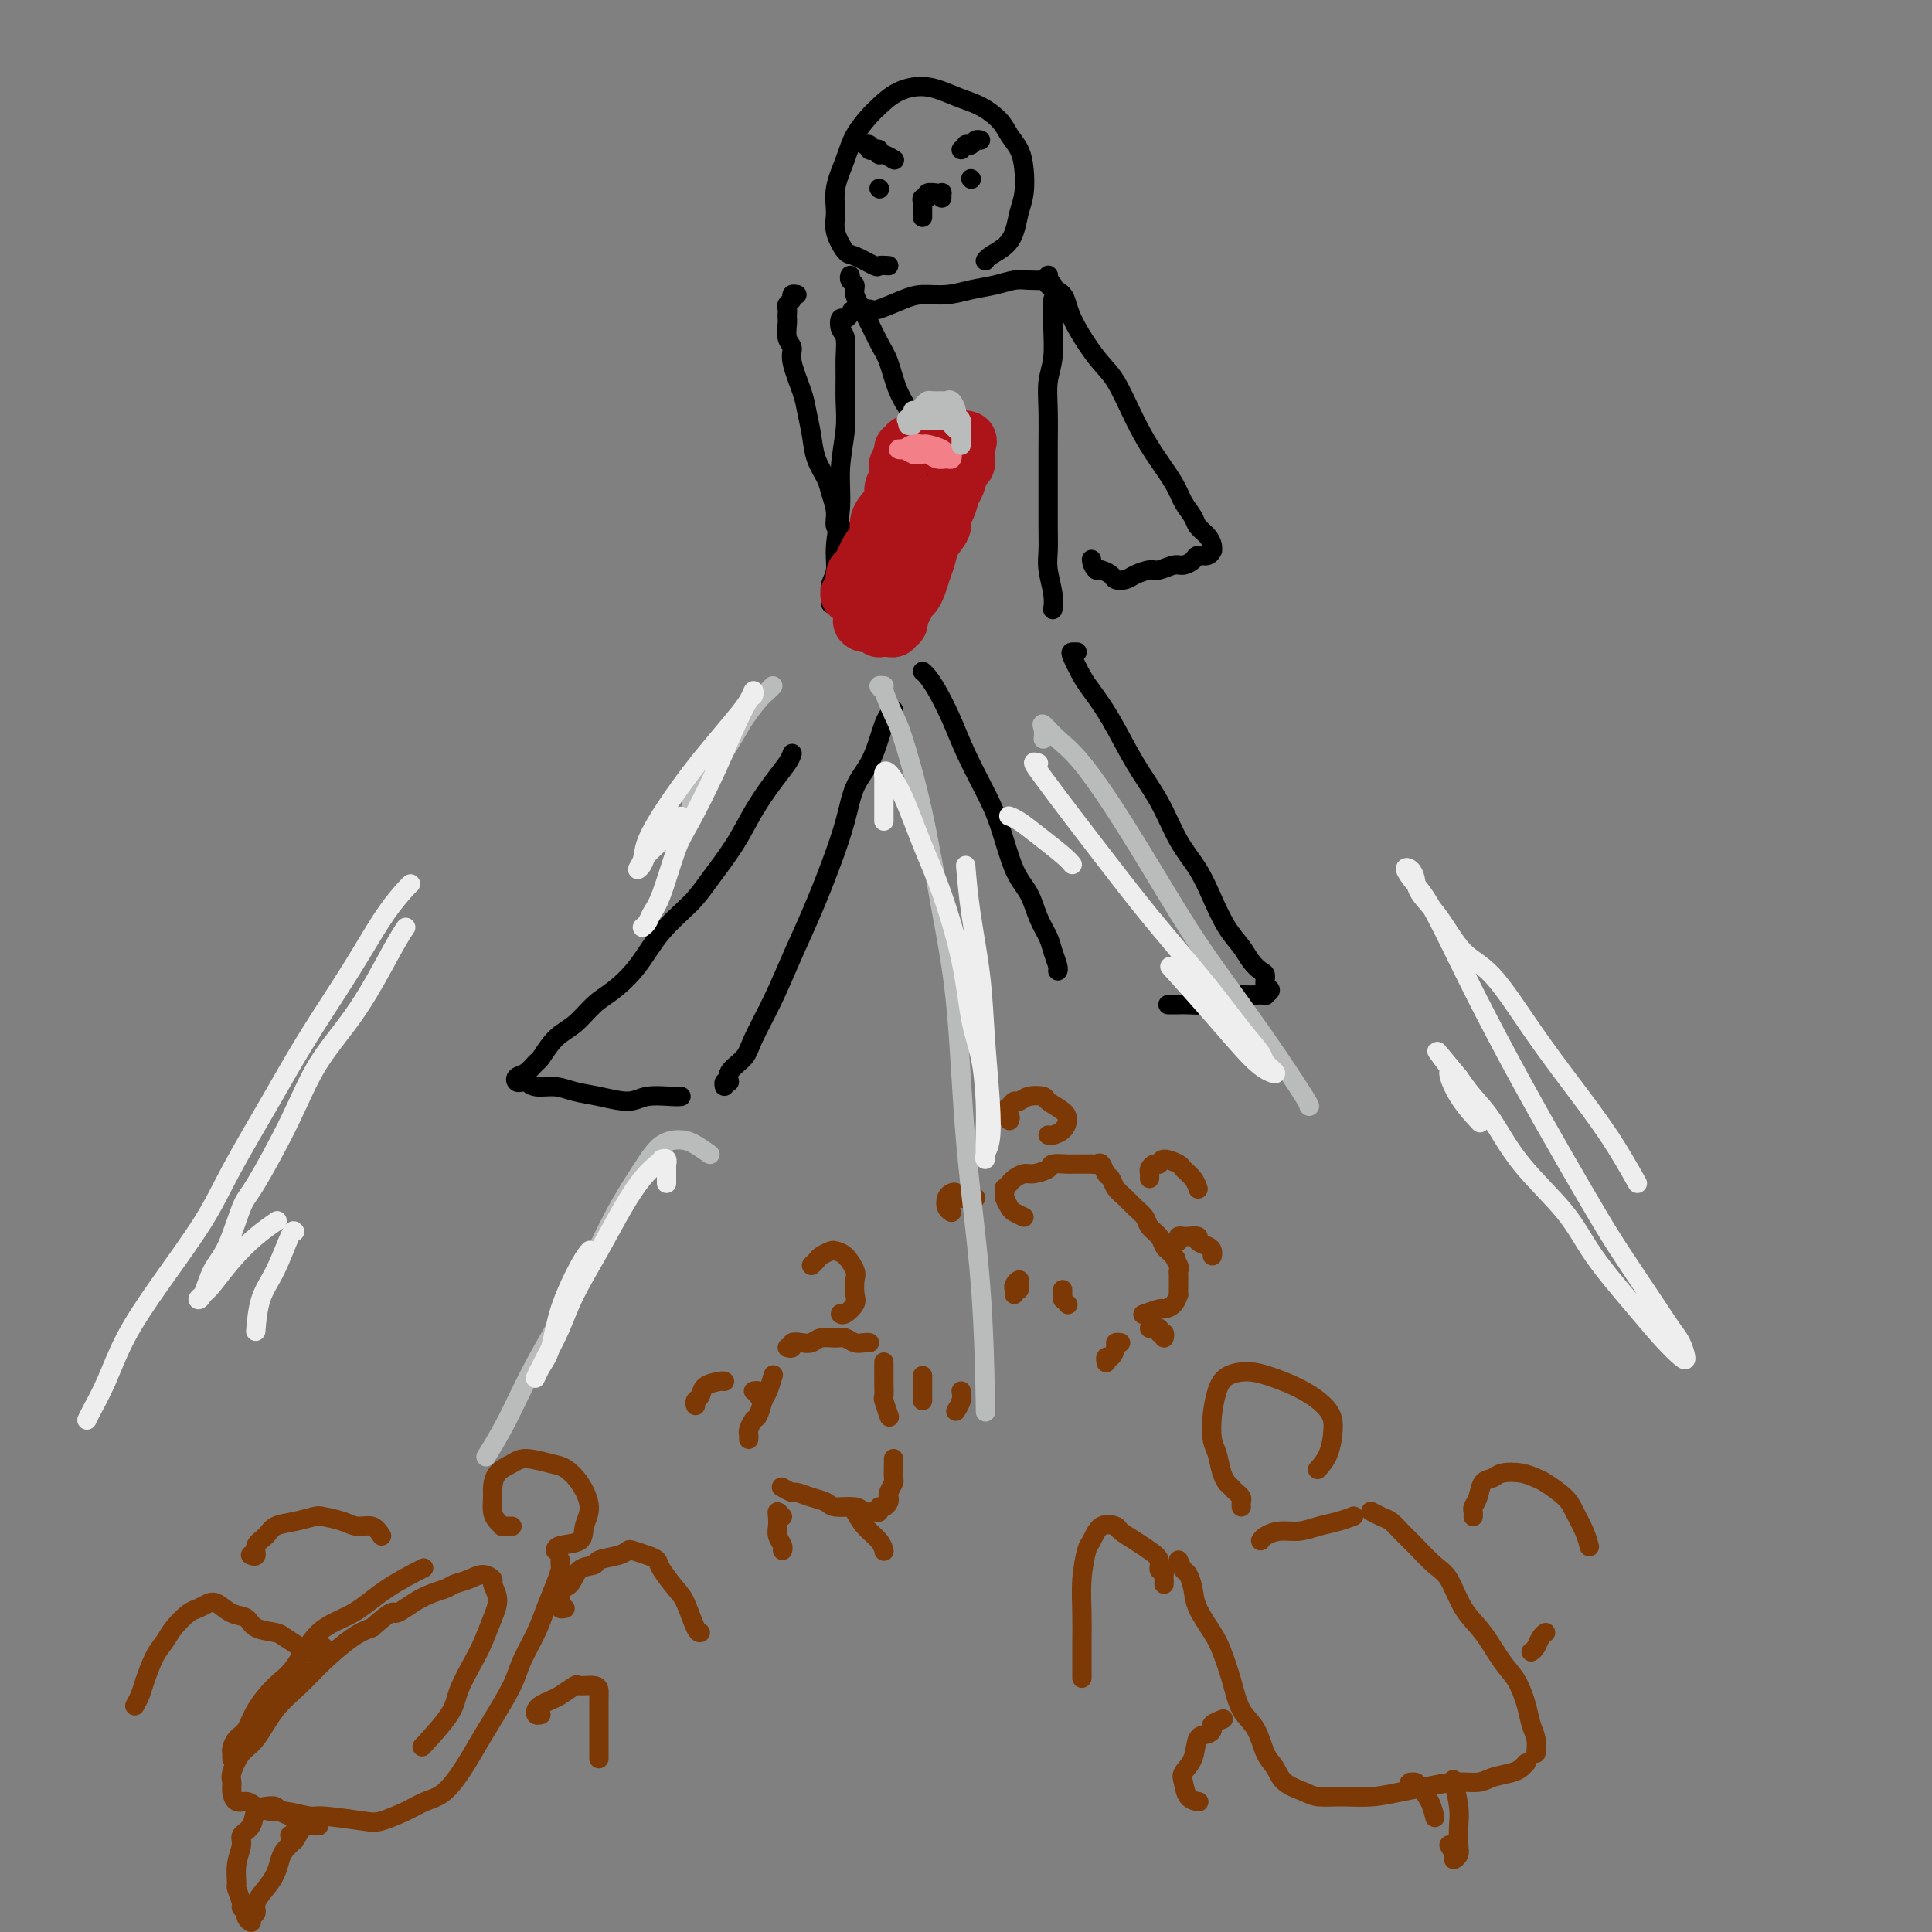 <svg viewBox='0 0 400 400' version='1.1' xmlns='http://www.w3.org/2000/svg' xmlns:xlink='http://www.w3.org/1999/xlink'><rect x="0" y="0" width="400" height="400" fill="#808080" stroke="none"/><g fill='none' stroke='#7C3805' stroke-width='4' stroke-linecap='round' stroke-linejoin='round'><path d='M48,364c-0.004,0.096 -0.009,0.193 0,0c0.009,-0.193 0.031,-0.675 0,-1c-0.031,-0.325 -0.116,-0.492 0,-1c0.116,-0.508 0.431,-1.357 1,-2c0.569,-0.643 1.391,-1.082 2,-2c0.609,-0.918 1.004,-2.316 2,-4c0.996,-1.684 2.594,-3.653 4,-5c1.406,-1.347 2.619,-2.071 4,-4c1.381,-1.929 2.928,-5.064 5,-7c2.072,-1.936 4.669,-2.674 7,-4c2.331,-1.326 4.397,-3.242 7,-5c2.603,-1.758 5.744,-3.360 7,-4c1.256,-0.640 0.628,-0.320 0,0'/><path d='M116,323c-0.017,0.368 -0.034,0.735 0,1c0.034,0.265 0.118,0.426 0,1c-0.118,0.574 -0.438,1.560 -1,3c-0.562,1.440 -1.364,3.333 -2,5c-0.636,1.667 -1.104,3.109 -2,5c-0.896,1.891 -2.220,4.230 -3,6c-0.780,1.770 -1.016,2.971 -2,5c-0.984,2.029 -2.717,4.886 -4,7c-1.283,2.114 -2.116,3.486 -3,5c-0.884,1.514 -1.819,3.169 -3,5c-1.181,1.831 -2.607,3.837 -4,5c-1.393,1.163 -2.752,1.485 -4,2c-1.248,0.515 -2.386,1.225 -4,2c-1.614,0.775 -3.703,1.615 -5,2c-1.297,0.385 -1.803,0.314 -4,0c-2.197,-0.314 -6.087,-0.871 -8,-1c-1.913,-0.129 -1.849,0.172 -3,0c-1.151,-0.172 -3.516,-0.815 -5,-1c-1.484,-0.185 -2.086,0.088 -3,0c-0.914,-0.088 -2.139,-0.538 -3,-1c-0.861,-0.462 -1.356,-0.937 -2,-1c-0.644,-0.063 -1.435,0.285 -2,0c-0.565,-0.285 -0.903,-1.203 -1,-2c-0.097,-0.797 0.048,-1.472 0,-2c-0.048,-0.528 -0.289,-0.909 0,-2c0.289,-1.091 1.106,-2.891 2,-4c0.894,-1.109 1.863,-1.526 3,-3c1.137,-1.474 2.443,-4.006 4,-6c1.557,-1.994 3.366,-3.452 5,-5c1.634,-1.548 3.094,-3.186 5,-5c1.906,-1.814 4.259,-3.804 6,-5c1.741,-1.196 2.871,-1.598 4,-2'/><path d='M77,337c5.081,-4.549 4.284,-2.920 5,-3c0.716,-0.080 2.943,-1.868 5,-3c2.057,-1.132 3.942,-1.606 5,-2c1.058,-0.394 1.287,-0.707 2,-1c0.713,-0.293 1.908,-0.568 3,-1c1.092,-0.432 2.080,-1.023 3,-1c0.920,0.023 1.771,0.660 2,1c0.229,0.340 -0.164,0.385 0,1c0.164,0.615 0.885,1.802 1,3c0.115,1.198 -0.374,2.407 -1,4c-0.626,1.593 -1.388,3.570 -2,5c-0.612,1.430 -1.076,2.314 -2,4c-0.924,1.686 -2.310,4.174 -3,6c-0.690,1.826 -0.686,2.992 -2,5c-1.314,2.008 -3.947,4.860 -5,6c-1.053,1.140 -0.527,0.570 0,0'/><path d='M106,316c-0.303,0.005 -0.607,0.011 -1,0c-0.393,-0.011 -0.876,-0.037 -1,0c-0.124,0.037 0.110,0.138 0,0c-0.110,-0.138 -0.564,-0.516 -1,-1c-0.436,-0.484 -0.853,-1.075 -1,-2c-0.147,-0.925 -0.022,-2.186 0,-3c0.022,-0.814 -0.058,-1.182 0,-2c0.058,-0.818 0.255,-2.088 1,-3c0.745,-0.912 2.037,-1.467 3,-2c0.963,-0.533 1.597,-1.045 3,-1c1.403,0.045 3.573,0.648 5,1c1.427,0.352 2.109,0.455 3,1c0.891,0.545 1.990,1.532 3,3c1.010,1.468 1.931,3.416 2,5c0.069,1.584 -0.714,2.803 -1,4c-0.286,1.197 -0.077,2.372 -1,3c-0.923,0.628 -2.979,0.707 -4,1c-1.021,0.293 -1.006,0.798 -1,1c0.006,0.202 0.003,0.101 0,0'/><path d='M79,318c-0.567,-0.868 -1.133,-1.736 -2,-2c-0.867,-0.264 -2.033,0.076 -3,0c-0.967,-0.076 -1.733,-0.568 -3,-1c-1.267,-0.432 -3.035,-0.803 -4,-1c-0.965,-0.197 -1.128,-0.219 -2,0c-0.872,0.219 -2.453,0.679 -4,1c-1.547,0.321 -3.059,0.503 -4,1c-0.941,0.497 -1.310,1.310 -2,2c-0.690,0.690 -1.700,1.257 -2,2c-0.300,0.743 0.112,1.662 0,2c-0.112,0.338 -0.746,0.097 -1,0c-0.254,-0.097 -0.127,-0.048 0,0'/><path d='M117,333c-0.424,0.089 -0.847,0.178 -1,0c-0.153,-0.178 -0.035,-0.623 0,-1c0.035,-0.377 -0.014,-0.686 0,-1c0.014,-0.314 0.092,-0.633 0,-1c-0.092,-0.367 -0.354,-0.781 0,-1c0.354,-0.219 1.323,-0.244 2,-1c0.677,-0.756 1.060,-2.245 2,-3c0.940,-0.755 2.435,-0.778 3,-1c0.565,-0.222 0.199,-0.645 1,-1c0.801,-0.355 2.768,-0.642 4,-1c1.232,-0.358 1.729,-0.785 2,-1c0.271,-0.215 0.317,-0.216 1,0c0.683,0.216 2.003,0.649 3,1c0.997,0.351 1.671,0.620 2,1c0.329,0.380 0.312,0.872 1,2c0.688,1.128 2.079,2.891 3,4c0.921,1.109 1.371,1.565 2,3c0.629,1.435 1.439,3.848 2,5c0.561,1.152 0.875,1.043 1,1c0.125,-0.043 0.063,-0.022 0,0'/><path d='M67,341c-0.476,0.422 -0.952,0.843 -1,1c-0.048,0.157 0.331,0.049 0,0c-0.331,-0.049 -1.371,-0.041 -2,0c-0.629,0.041 -0.848,0.114 -1,0c-0.152,-0.114 -0.238,-0.416 -1,-1c-0.762,-0.584 -2.199,-1.451 -3,-2c-0.801,-0.549 -0.967,-0.781 -2,-1c-1.033,-0.219 -2.934,-0.424 -4,-1c-1.066,-0.576 -1.297,-1.524 -2,-2c-0.703,-0.476 -1.878,-0.480 -3,-1c-1.122,-0.520 -2.191,-1.556 -3,-2c-0.809,-0.444 -1.357,-0.295 -2,0c-0.643,0.295 -1.379,0.737 -2,1c-0.621,0.263 -1.126,0.346 -2,1c-0.874,0.654 -2.118,1.880 -3,3c-0.882,1.120 -1.403,2.136 -2,3c-0.597,0.864 -1.270,1.577 -2,3c-0.730,1.423 -1.515,3.557 -2,5c-0.485,1.443 -0.669,2.196 -1,3c-0.331,0.804 -0.809,1.658 -1,2c-0.191,0.342 -0.096,0.171 0,0'/><path d='M112,355c-0.406,0.090 -0.812,0.180 -1,0c-0.188,-0.180 -0.159,-0.630 0,-1c0.159,-0.370 0.446,-0.659 1,-1c0.554,-0.341 1.374,-0.733 2,-1c0.626,-0.267 1.057,-0.409 2,-1c0.943,-0.591 2.396,-1.633 3,-2c0.604,-0.367 0.358,-0.061 1,0c0.642,0.061 2.172,-0.122 3,0c0.828,0.122 0.954,0.550 1,1c0.046,0.450 0.012,0.923 0,2c-0.012,1.077 -0.003,2.758 0,4c0.003,1.242 0.001,2.046 0,3c-0.001,0.954 -0.000,2.060 0,3c0.000,0.940 0.000,1.715 0,2c-0.000,0.285 -0.000,0.082 0,0c0.000,-0.082 0.000,-0.041 0,0'/><path d='M66,378c-0.331,0.009 -0.661,0.017 -1,0c-0.339,-0.017 -0.685,-0.060 -1,0c-0.315,0.060 -0.599,0.224 -1,0c-0.401,-0.224 -0.919,-0.834 -1,-1c-0.081,-0.166 0.274,0.113 0,0c-0.274,-0.113 -1.177,-0.618 -2,-1c-0.823,-0.382 -1.567,-0.643 -2,-1c-0.433,-0.357 -0.555,-0.811 -1,-1c-0.445,-0.189 -1.215,-0.113 -2,0c-0.785,0.113 -1.587,0.262 -2,1c-0.413,0.738 -0.436,2.065 -1,3c-0.564,0.935 -1.669,1.477 -2,2c-0.331,0.523 0.111,1.026 0,2c-0.111,0.974 -0.777,2.418 -1,4c-0.223,1.582 -0.003,3.303 0,4c0.003,0.697 -0.210,0.371 0,1c0.210,0.629 0.845,2.212 1,3c0.155,0.788 -0.170,0.783 0,1c0.170,0.217 0.834,0.658 1,1c0.166,0.342 -0.167,0.584 0,1c0.167,0.416 0.835,1.006 1,1c0.165,-0.006 -0.173,-0.609 0,-1c0.173,-0.391 0.859,-0.570 1,-1c0.141,-0.430 -0.261,-1.112 0,-2c0.261,-0.888 1.186,-1.981 2,-3c0.814,-1.019 1.517,-1.964 2,-3c0.483,-1.036 0.745,-2.164 1,-3c0.255,-0.836 0.501,-1.382 1,-2c0.499,-0.618 1.249,-1.309 2,-2'/><path d='M61,381c1.774,-2.868 1.208,-2.037 1,-2c-0.208,0.037 -0.060,-0.719 0,-1c0.060,-0.281 0.031,-0.086 0,0c-0.031,0.086 -0.065,0.061 0,0c0.065,-0.061 0.227,-0.160 0,0c-0.227,0.160 -0.844,0.579 -1,1c-0.156,0.421 0.150,0.844 0,1c-0.150,0.156 -0.757,0.045 -1,0c-0.243,-0.045 -0.121,-0.022 0,0'/><path d='M244,323c0.337,0.800 0.674,1.600 1,2c0.326,0.400 0.639,0.401 1,1c0.361,0.599 0.768,1.796 1,3c0.232,1.204 0.288,2.416 1,4c0.712,1.584 2.081,3.542 3,5c0.919,1.458 1.387,2.418 2,4c0.613,1.582 1.372,3.788 2,6c0.628,2.212 1.125,4.431 2,6c0.875,1.569 2.128,2.490 3,4c0.872,1.510 1.362,3.610 2,5c0.638,1.390 1.425,2.071 2,3c0.575,0.929 0.938,2.106 2,3c1.062,0.894 2.821,1.504 4,2c1.179,0.496 1.776,0.876 3,1c1.224,0.124 3.074,-0.009 5,0c1.926,0.009 3.926,0.161 6,0c2.074,-0.161 4.220,-0.635 6,-1c1.780,-0.365 3.194,-0.623 5,-1c1.806,-0.377 4.003,-0.874 6,-1c1.997,-0.126 3.793,0.120 5,0c1.207,-0.120 1.826,-0.607 3,-1c1.174,-0.393 2.902,-0.693 4,-1c1.098,-0.307 1.565,-0.621 2,-1c0.435,-0.379 0.839,-0.823 1,-1c0.161,-0.177 0.081,-0.089 0,0'/><path d='M318,363c0.094,-1.015 0.189,-2.029 0,-3c-0.189,-0.971 -0.661,-1.897 -1,-3c-0.339,-1.103 -0.545,-2.382 -1,-4c-0.455,-1.618 -1.161,-3.575 -2,-5c-0.839,-1.425 -1.812,-2.319 -3,-4c-1.188,-1.681 -2.590,-4.147 -4,-6c-1.410,-1.853 -2.829,-3.091 -4,-5c-1.171,-1.909 -2.096,-4.490 -3,-6c-0.904,-1.510 -1.789,-1.948 -3,-3c-1.211,-1.052 -2.749,-2.716 -4,-4c-1.251,-1.284 -2.217,-2.187 -3,-3c-0.783,-0.813 -1.385,-1.538 -2,-2c-0.615,-0.462 -1.242,-0.663 -2,-1c-0.758,-0.337 -1.645,-0.811 -2,-1c-0.355,-0.189 -0.177,-0.095 0,0'/><path d='M280,314c0.244,-0.091 0.488,-0.183 0,0c-0.488,0.183 -1.706,0.640 -3,1c-1.294,0.360 -2.662,0.622 -4,1c-1.338,0.378 -2.646,0.872 -4,1c-1.354,0.128 -2.755,-0.110 -4,0c-1.245,0.110 -2.335,0.568 -3,1c-0.665,0.432 -0.904,0.838 -1,1c-0.096,0.162 -0.048,0.081 0,0'/><path d='M241,328c0.009,-0.343 0.018,-0.686 0,-1c-0.018,-0.314 -0.063,-0.598 0,-1c0.063,-0.402 0.233,-0.923 0,-1c-0.233,-0.077 -0.868,0.288 -1,0c-0.132,-0.288 0.240,-1.229 0,-2c-0.240,-0.771 -1.093,-1.372 -2,-2c-0.907,-0.628 -1.868,-1.282 -3,-2c-1.132,-0.718 -2.436,-1.500 -3,-2c-0.564,-0.500 -0.390,-0.720 -1,-1c-0.610,-0.280 -2.006,-0.622 -3,0c-0.994,0.622 -1.587,2.208 -2,3c-0.413,0.792 -0.647,0.790 -1,2c-0.353,1.210 -0.827,3.631 -1,6c-0.173,2.369 -0.046,4.684 0,7c0.046,2.316 0.012,4.631 0,6c-0.012,1.369 -0.003,1.792 0,3c0.003,1.208 0.001,3.202 0,4c-0.001,0.798 -0.000,0.399 0,0'/><path d='M305,314c0.026,-0.347 0.052,-0.695 0,-1c-0.052,-0.305 -0.181,-0.569 0,-1c0.181,-0.431 0.674,-1.031 1,-2c0.326,-0.969 0.486,-2.309 1,-3c0.514,-0.691 1.381,-0.734 2,-1c0.619,-0.266 0.988,-0.756 2,-1c1.012,-0.244 2.665,-0.243 4,0c1.335,0.243 2.350,0.729 3,1c0.650,0.271 0.934,0.329 2,1c1.066,0.671 2.913,1.956 4,3c1.087,1.044 1.415,1.847 2,3c0.585,1.153 1.427,2.657 2,4c0.573,1.343 0.878,2.527 1,3c0.122,0.473 0.061,0.237 0,0'/><path d='M253,356c0.231,-0.091 0.461,-0.182 0,0c-0.461,0.182 -1.614,0.635 -2,1c-0.386,0.365 -0.006,0.640 0,1c0.006,0.360 -0.363,0.805 -1,1c-0.637,0.195 -1.542,0.139 -2,1c-0.458,0.861 -0.469,2.637 -1,4c-0.531,1.363 -1.581,2.313 -2,3c-0.419,0.687 -0.205,1.112 0,2c0.205,0.888 0.401,2.239 1,3c0.599,0.761 1.600,0.932 2,1c0.400,0.068 0.200,0.034 0,0'/><path d='M317,342c0.339,-0.226 0.679,-0.452 1,-1c0.321,-0.548 0.625,-1.417 1,-2c0.375,-0.583 0.821,-0.881 1,-1c0.179,-0.119 0.089,-0.060 0,0'/><path d='M293,369c-0.397,-0.003 -0.793,-0.007 -1,0c-0.207,0.007 -0.223,0.023 0,0c0.223,-0.023 0.687,-0.086 1,0c0.313,0.086 0.476,0.322 1,1c0.524,0.678 1.410,1.798 2,3c0.590,1.202 0.883,2.486 1,3c0.117,0.514 0.059,0.257 0,0'/><path d='M300,382c0.453,0.711 0.906,1.422 1,2c0.094,0.578 -0.170,1.024 0,1c0.170,-0.024 0.774,-0.519 1,-1c0.226,-0.481 0.074,-0.949 0,-2c-0.074,-1.051 -0.071,-2.684 0,-4c0.071,-1.316 0.212,-2.316 0,-4c-0.212,-1.684 -0.775,-4.053 -1,-5c-0.225,-0.947 -0.113,-0.474 0,0'/><path d='M257,312c-0.025,-0.334 -0.049,-0.668 0,-1c0.049,-0.332 0.172,-0.662 0,-1c-0.172,-0.338 -0.637,-0.683 -1,-1c-0.363,-0.317 -0.622,-0.606 -1,-1c-0.378,-0.394 -0.875,-0.894 -1,-1c-0.125,-0.106 0.124,0.181 0,0c-0.124,-0.181 -0.619,-0.831 -1,-2c-0.381,-1.169 -0.648,-2.855 -1,-4c-0.352,-1.145 -0.790,-1.747 -1,-3c-0.210,-1.253 -0.190,-3.157 0,-5c0.190,-1.843 0.552,-3.624 1,-5c0.448,-1.376 0.981,-2.346 2,-3c1.019,-0.654 2.522,-0.991 4,-1c1.478,-0.009 2.930,0.311 5,1c2.070,0.689 4.757,1.747 7,3c2.243,1.253 4.040,2.700 5,4c0.960,1.300 1.082,2.451 1,4c-0.082,1.549 -0.368,3.494 -1,5c-0.632,1.506 -1.609,2.573 -2,3c-0.391,0.427 -0.195,0.213 0,0'/><path d='M155,298c0.024,-0.368 0.048,-0.736 0,-1c-0.048,-0.264 -0.168,-0.425 0,-1c0.168,-0.575 0.623,-1.563 1,-2c0.377,-0.437 0.676,-0.324 1,-1c0.324,-0.676 0.675,-2.140 1,-3c0.325,-0.860 0.626,-1.116 1,-2c0.374,-0.884 0.821,-2.395 1,-3c0.179,-0.605 0.089,-0.302 0,0'/><path d='M163,279c0.470,0.111 0.940,0.222 1,0c0.060,-0.222 -0.290,-0.777 0,-1c0.290,-0.223 1.218,-0.113 2,0c0.782,0.113 1.417,0.230 2,0c0.583,-0.230 1.115,-0.808 2,-1c0.885,-0.192 2.122,0.001 3,0c0.878,-0.001 1.398,-0.196 2,0c0.602,0.196 1.285,0.785 2,1c0.715,0.215 1.462,0.058 2,0c0.538,-0.058 0.868,-0.017 1,0c0.132,0.017 0.066,0.008 0,0'/><path d='M183,282c0.002,0.708 0.004,1.416 0,2c-0.004,0.584 -0.015,1.043 0,2c0.015,0.957 0.056,2.411 0,3c-0.056,0.589 -0.207,0.312 0,1c0.207,0.688 0.774,2.339 1,3c0.226,0.661 0.113,0.330 0,0'/><path d='M185,302c0.008,0.099 0.016,0.197 0,1c-0.016,0.803 -0.056,2.309 0,3c0.056,0.691 0.208,0.567 0,1c-0.208,0.433 -0.778,1.421 -1,2c-0.222,0.579 -0.097,0.747 0,1c0.097,0.253 0.168,0.589 0,1c-0.168,0.411 -0.573,0.896 -1,1c-0.427,0.104 -0.875,-0.172 -1,0c-0.125,0.172 0.072,0.793 0,1c-0.072,0.207 -0.413,-0.000 -1,0c-0.587,0.000 -1.420,0.208 -2,0c-0.580,-0.208 -0.909,-0.830 -2,-1c-1.091,-0.170 -2.946,0.113 -4,0c-1.054,-0.113 -1.309,-0.622 -2,-1c-0.691,-0.378 -1.818,-0.623 -3,-1c-1.182,-0.377 -2.420,-0.884 -3,-1c-0.580,-0.116 -0.502,0.161 -1,0c-0.498,-0.161 -1.571,-0.760 -2,-1c-0.429,-0.240 -0.215,-0.120 0,0'/><path d='M168,262c0.365,-0.339 0.730,-0.678 1,-1c0.270,-0.322 0.444,-0.626 1,-1c0.556,-0.374 1.494,-0.817 2,-1c0.506,-0.183 0.580,-0.106 1,0c0.420,0.106 1.186,0.240 2,1c0.814,0.760 1.676,2.144 2,3c0.324,0.856 0.111,1.182 0,2c-0.111,0.818 -0.121,2.128 0,3c0.121,0.872 0.373,1.306 0,2c-0.373,0.694 -1.370,1.648 -2,2c-0.630,0.352 -0.894,0.100 -1,0c-0.106,-0.100 -0.053,-0.050 0,0'/><path d='M191,290c0.000,-0.324 0.000,-0.648 0,-1c0.000,-0.352 0.000,-0.734 0,-1c0.000,-0.266 0.000,-0.418 0,-1c0.000,-0.582 0.000,-1.595 0,-2c0.000,-0.405 0.000,-0.203 0,0'/><path d='M199,288c0.111,0.622 0.222,1.244 0,2c-0.222,0.756 -0.778,1.644 -1,2c-0.222,0.356 -0.111,0.178 0,0'/><path d='M157,289c0.111,-0.422 0.222,-0.844 0,-1c-0.222,-0.156 -0.778,-0.044 -1,0c-0.222,0.044 -0.111,0.022 0,0'/><path d='M150,286c-0.105,-0.059 -0.210,-0.117 -1,0c-0.790,0.117 -2.264,0.410 -3,1c-0.736,0.590 -0.733,1.478 -1,2c-0.267,0.522 -0.803,0.679 -1,1c-0.197,0.321 -0.056,0.806 0,1c0.056,0.194 0.028,0.097 0,0'/><path d='M162,314c-0.420,-0.488 -0.841,-0.975 -1,-1c-0.159,-0.025 -0.057,0.414 0,1c0.057,0.586 0.068,1.320 0,2c-0.068,0.680 -0.214,1.306 0,2c0.214,0.694 0.788,1.456 1,2c0.212,0.544 0.060,0.870 0,1c-0.060,0.130 -0.030,0.065 0,0'/><path d='M174,312c0.329,0.011 0.659,0.023 1,0c0.341,-0.023 0.694,-0.079 1,0c0.306,0.079 0.565,0.295 1,1c0.435,0.705 1.044,1.900 2,3c0.956,1.100 2.257,2.104 3,3c0.743,0.896 0.926,1.685 1,2c0.074,0.315 0.037,0.158 0,0'/><path d='M221,270c0.000,0.000 0.100,0.100 0.1,0.1'/><path d='M220,269c0.000,-0.452 0.000,-0.905 0,-1c0.000,-0.095 0.000,0.167 0,0c-0.000,-0.167 0.000,-0.762 0,-1c-0.000,-0.238 0.000,-0.119 0,0'/><path d='M212,252c-0.762,-0.364 -1.525,-0.729 -2,-1c-0.475,-0.271 -0.664,-0.450 -1,-1c-0.336,-0.550 -0.819,-1.471 -1,-2c-0.181,-0.529 -0.061,-0.666 0,-1c0.061,-0.334 0.061,-0.864 0,-1c-0.061,-0.136 -0.184,0.122 0,0c0.184,-0.122 0.673,-0.624 1,-1c0.327,-0.376 0.491,-0.626 1,-1c0.509,-0.374 1.362,-0.871 2,-1c0.638,-0.129 1.060,0.109 2,0c0.940,-0.109 2.398,-0.565 3,-1c0.602,-0.435 0.346,-0.849 1,-1c0.654,-0.151 2.216,-0.041 3,0c0.784,0.041 0.788,0.011 1,0c0.212,-0.011 0.630,-0.003 1,0c0.370,0.003 0.690,0.001 1,0c0.310,-0.001 0.608,-0.002 1,0c0.392,0.002 0.879,0.008 1,0c0.121,-0.008 -0.122,-0.028 0,0c0.122,0.028 0.609,0.104 1,0c0.391,-0.104 0.685,-0.390 1,0c0.315,0.390 0.650,1.455 1,2c0.350,0.545 0.714,0.569 1,1c0.286,0.431 0.495,1.270 1,2c0.505,0.730 1.305,1.350 2,2c0.695,0.650 1.285,1.330 2,2c0.715,0.670 1.553,1.332 2,2c0.447,0.668 0.501,1.344 1,2c0.499,0.656 1.442,1.292 2,2c0.558,0.708 0.731,1.488 1,2c0.269,0.512 0.635,0.756 1,1'/><path d='M242,259c2.486,2.903 1.202,1.159 1,1c-0.202,-0.159 0.678,1.265 1,2c0.322,0.735 0.086,0.779 0,1c-0.086,0.221 -0.023,0.618 0,1c0.023,0.382 0.004,0.750 0,1c-0.004,0.250 0.006,0.383 0,1c-0.006,0.617 -0.027,1.720 0,2c0.027,0.280 0.101,-0.261 0,0c-0.101,0.261 -0.378,1.324 -1,2c-0.622,0.676 -1.589,0.965 -2,1c-0.411,0.035 -0.264,-0.183 -1,0c-0.736,0.183 -2.353,0.767 -3,1c-0.647,0.233 -0.323,0.117 0,0'/><path d='M238,244c0.023,-0.342 0.045,-0.685 0,-1c-0.045,-0.315 -0.159,-0.603 0,-1c0.159,-0.397 0.591,-0.903 1,-1c0.409,-0.097 0.796,0.214 1,0c0.204,-0.214 0.226,-0.954 1,-1c0.774,-0.046 2.298,0.601 3,1c0.702,0.399 0.580,0.550 1,1c0.420,0.450 1.382,1.198 2,2c0.618,0.802 0.891,1.658 1,2c0.109,0.342 0.055,0.171 0,0'/><path d='M202,248c-0.333,0.008 -0.667,0.016 -1,0c-0.333,-0.016 -0.667,-0.055 -1,0c-0.333,0.055 -0.665,0.203 -1,0c-0.335,-0.203 -0.675,-0.758 -1,-1c-0.325,-0.242 -0.637,-0.170 -1,0c-0.363,0.170 -0.778,0.437 -1,1c-0.222,0.563 -0.252,1.421 0,2c0.252,0.579 0.786,0.880 1,1c0.214,0.120 0.107,0.060 0,0'/><path d='M211,267c-0.030,-0.285 -0.061,-0.570 0,-1c0.061,-0.430 0.212,-1.005 0,-1c-0.212,0.005 -0.789,0.589 -1,1c-0.211,0.411 -0.057,0.649 0,1c0.057,0.351 0.016,0.815 0,1c-0.016,0.185 -0.008,0.093 0,0'/><path d='M244,257c-0.100,-0.421 -0.200,-0.842 0,-1c0.200,-0.158 0.701,-0.053 1,0c0.299,0.053 0.395,0.056 1,0c0.605,-0.056 1.717,-0.169 2,0c0.283,0.169 -0.264,0.620 0,1c0.264,0.380 1.339,0.690 2,1c0.661,0.310 0.909,0.622 1,1c0.091,0.378 0.026,0.822 0,1c-0.026,0.178 -0.013,0.089 0,0'/><path d='M232,278c-0.445,-0.050 -0.890,-0.101 -1,0c-0.110,0.101 0.114,0.353 0,1c-0.114,0.647 -0.567,1.689 -1,2c-0.433,0.311 -0.847,-0.109 -1,0c-0.153,0.109 -0.044,0.745 0,1c0.044,0.255 0.022,0.127 0,0'/><path d='M238,275c0.876,-0.121 1.751,-0.242 2,0c0.249,0.242 -0.129,0.848 0,1c0.129,0.152 0.766,-0.152 1,0c0.234,0.152 0.067,0.758 0,1c-0.067,0.242 -0.033,0.121 0,0'/><path d='M209,232c0.137,-0.331 0.274,-0.662 0,-1c-0.274,-0.338 -0.959,-0.683 -1,-1c-0.041,-0.317 0.560,-0.607 1,-1c0.440,-0.393 0.718,-0.888 1,-1c0.282,-0.112 0.569,0.158 1,0c0.431,-0.158 1.006,-0.744 2,-1c0.994,-0.256 2.408,-0.181 3,0c0.592,0.181 0.362,0.469 1,1c0.638,0.531 2.143,1.305 3,2c0.857,0.695 1.067,1.311 1,2c-0.067,0.689 -0.410,1.453 -1,2c-0.590,0.547 -1.428,0.878 -2,1c-0.572,0.122 -0.878,0.035 -1,0c-0.122,-0.035 -0.061,-0.017 0,0'/></g>
<g fill='none' stroke='#000000' stroke-width='4' stroke-linecap='round' stroke-linejoin='round'><path d='M151,224c-0.432,-0.147 -0.865,-0.293 -1,0c-0.135,0.293 0.026,1.026 0,1c-0.026,-0.026 -0.241,-0.811 0,-1c0.241,-0.189 0.938,0.217 1,0c0.062,-0.217 -0.511,-1.058 0,-2c0.511,-0.942 2.106,-1.983 3,-3c0.894,-1.017 1.085,-2.008 2,-4c0.915,-1.992 2.553,-4.985 4,-8c1.447,-3.015 2.704,-6.052 4,-9c1.296,-2.948 2.630,-5.806 4,-9c1.370,-3.194 2.777,-6.725 4,-10c1.223,-3.275 2.264,-6.295 3,-9c0.736,-2.705 1.167,-5.096 2,-7c0.833,-1.904 2.069,-3.323 3,-5c0.931,-1.677 1.556,-3.612 2,-5c0.444,-1.388 0.707,-2.228 1,-3c0.293,-0.772 0.617,-1.477 1,-2c0.383,-0.523 0.824,-0.864 1,-1c0.176,-0.136 0.088,-0.068 0,0'/><path d='M164,156c-0.181,0.530 -0.362,1.061 -1,2c-0.638,0.939 -1.732,2.287 -3,4c-1.268,1.713 -2.708,3.793 -4,6c-1.292,2.207 -2.434,4.543 -4,7c-1.566,2.457 -3.556,5.035 -5,7c-1.444,1.965 -2.343,3.315 -4,5c-1.657,1.685 -4.074,3.704 -6,6c-1.926,2.296 -3.362,4.867 -5,7c-1.638,2.133 -3.479,3.826 -5,5c-1.521,1.174 -2.721,1.829 -4,3c-1.279,1.171 -2.635,2.856 -4,4c-1.365,1.144 -2.737,1.745 -4,3c-1.263,1.255 -2.416,3.163 -3,4c-0.584,0.837 -0.598,0.603 -1,1c-0.402,0.397 -1.191,1.426 -2,2c-0.809,0.574 -1.638,0.694 -2,1c-0.362,0.306 -0.257,0.799 0,1c0.257,0.201 0.665,0.109 1,0c0.335,-0.109 0.597,-0.237 1,0c0.403,0.237 0.947,0.839 2,1c1.053,0.161 2.615,-0.118 4,0c1.385,0.118 2.595,0.634 4,1c1.405,0.366 3.007,0.581 5,1c1.993,0.419 4.377,1.040 6,1c1.623,-0.040 2.487,-0.743 4,-1c1.513,-0.257 3.677,-0.069 5,0c1.323,0.069 1.807,0.020 2,0c0.193,-0.020 0.097,-0.010 0,0'/><path d='M191,139c0.270,0.223 0.540,0.445 1,1c0.460,0.555 1.109,1.441 2,3c0.891,1.559 2.023,3.789 3,6c0.977,2.211 1.799,4.404 3,7c1.201,2.596 2.783,5.597 4,8c1.217,2.403 2.070,4.208 3,7c0.930,2.792 1.937,6.571 3,9c1.063,2.429 2.184,3.509 3,5c0.816,1.491 1.329,3.394 2,5c0.671,1.606 1.500,2.914 2,4c0.500,1.086 0.670,1.951 1,3c0.330,1.049 0.820,2.282 1,3c0.180,0.718 0.052,0.919 0,1c-0.052,0.081 -0.026,0.040 0,0'/><path d='M223,135c-0.372,-0.007 -0.744,-0.015 -1,0c-0.256,0.015 -0.398,0.052 0,1c0.398,0.948 1.334,2.806 2,4c0.666,1.194 1.062,1.725 2,3c0.938,1.275 2.418,3.294 4,6c1.582,2.706 3.266,6.098 5,9c1.734,2.902 3.517,5.315 5,8c1.483,2.685 2.666,5.642 4,8c1.334,2.358 2.818,4.116 4,6c1.182,1.884 2.060,3.895 3,6c0.940,2.105 1.941,4.303 3,6c1.059,1.697 2.177,2.892 3,4c0.823,1.108 1.350,2.128 2,3c0.650,0.872 1.424,1.596 2,2c0.576,0.404 0.955,0.486 1,1c0.045,0.514 -0.242,1.458 0,2c0.242,0.542 1.015,0.681 1,1c-0.015,0.319 -0.818,0.817 -1,1c-0.182,0.183 0.257,0.052 0,0c-0.257,-0.052 -1.211,-0.024 -2,0c-0.789,0.024 -1.412,0.045 -2,0c-0.588,-0.045 -1.140,-0.156 -2,0c-0.860,0.156 -2.028,0.578 -3,1c-0.972,0.422 -1.750,0.845 -3,1c-1.250,0.155 -2.974,0.041 -4,0c-1.026,-0.041 -1.353,-0.011 -2,0c-0.647,0.011 -1.613,0.003 -2,0c-0.387,-0.003 -0.193,-0.002 0,0'/><path d='M173,125c-0.420,0.095 -0.841,0.189 -1,0c-0.159,-0.189 -0.058,-0.662 0,-1c0.058,-0.338 0.072,-0.542 0,-1c-0.072,-0.458 -0.231,-1.172 0,-2c0.231,-0.828 0.850,-1.770 1,-3c0.150,-1.230 -0.170,-2.747 0,-5c0.170,-2.253 0.830,-5.243 1,-8c0.170,-2.757 -0.151,-5.282 0,-8c0.151,-2.718 0.773,-5.628 1,-8c0.227,-2.372 0.057,-4.207 0,-6c-0.057,-1.793 -0.002,-3.546 0,-5c0.002,-1.454 -0.049,-2.609 0,-4c0.049,-1.391 0.199,-3.016 0,-4c-0.199,-0.984 -0.746,-1.325 -1,-2c-0.254,-0.675 -0.215,-1.684 0,-2c0.215,-0.316 0.607,0.061 1,0c0.393,-0.061 0.787,-0.559 1,-1c0.213,-0.441 0.247,-0.826 1,-1c0.753,-0.174 2.227,-0.137 3,0c0.773,0.137 0.845,0.373 2,0c1.155,-0.373 3.393,-1.357 5,-2c1.607,-0.643 2.583,-0.947 4,-1c1.417,-0.053 3.274,0.143 5,0c1.726,-0.143 3.321,-0.627 5,-1c1.679,-0.373 3.444,-0.637 5,-1c1.556,-0.363 2.904,-0.826 4,-1c1.096,-0.174 1.940,-0.058 3,0c1.060,0.058 2.336,0.057 3,0c0.664,-0.057 0.717,-0.169 1,0c0.283,0.169 0.795,0.620 1,1c0.205,0.380 0.102,0.690 0,1'/><path d='M218,60c1.525,0.517 1.338,0.809 1,1c-0.338,0.191 -0.826,0.283 -1,1c-0.174,0.717 -0.032,2.061 0,3c0.032,0.939 -0.044,1.473 0,3c0.044,1.527 0.208,4.047 0,6c-0.208,1.953 -0.788,3.340 -1,5c-0.212,1.660 -0.057,3.592 0,6c0.057,2.408 0.014,5.293 0,8c-0.014,2.707 -0.000,5.235 0,8c0.000,2.765 -0.014,5.768 0,8c0.014,2.232 0.056,3.695 0,5c-0.056,1.305 -0.211,2.453 0,4c0.211,1.547 0.788,3.493 1,5c0.212,1.507 0.061,2.573 0,3c-0.061,0.427 -0.030,0.213 0,0'/><path d='M184,55c-0.842,-0.060 -1.683,-0.119 -2,0c-0.317,0.119 -0.109,0.417 -1,0c-0.891,-0.417 -2.881,-1.547 -4,-2c-1.119,-0.453 -1.365,-0.227 -2,-1c-0.635,-0.773 -1.657,-2.544 -2,-4c-0.343,-1.456 -0.005,-2.596 0,-4c0.005,-1.404 -0.323,-3.071 0,-5c0.323,-1.929 1.298,-4.120 2,-6c0.702,-1.880 1.130,-3.448 2,-5c0.870,-1.552 2.181,-3.089 3,-4c0.819,-0.911 1.145,-1.195 2,-2c0.855,-0.805 2.239,-2.130 4,-3c1.761,-0.870 3.900,-1.286 6,-1c2.100,0.286 4.163,1.272 6,2c1.837,0.728 3.448,1.197 5,2c1.552,0.803 3.044,1.940 4,3c0.956,1.060 1.378,2.043 2,3c0.622,0.957 1.446,1.887 2,3c0.554,1.113 0.837,2.409 1,4c0.163,1.591 0.205,3.476 0,5c-0.205,1.524 -0.657,2.685 -1,4c-0.343,1.315 -0.575,2.783 -1,4c-0.425,1.217 -1.042,2.182 -2,3c-0.958,0.818 -2.258,1.490 -3,2c-0.742,0.510 -0.926,0.860 -1,1c-0.074,0.140 -0.037,0.070 0,0'/><path d='M176,58c0.033,-0.516 0.066,-1.032 0,-1c-0.066,0.032 -0.232,0.613 0,1c0.232,0.387 0.863,0.579 1,1c0.137,0.421 -0.221,1.069 0,2c0.221,0.931 1.021,2.143 2,4c0.979,1.857 2.136,4.358 3,6c0.864,1.642 1.436,2.425 2,4c0.564,1.575 1.121,3.942 2,6c0.879,2.058 2.081,3.806 3,5c0.919,1.194 1.557,1.835 2,3c0.443,1.165 0.693,2.853 1,4c0.307,1.147 0.671,1.751 1,3c0.329,1.249 0.624,3.143 1,4c0.376,0.857 0.833,0.677 1,1c0.167,0.323 0.045,1.148 0,2c-0.045,0.852 -0.012,1.730 0,2c0.012,0.270 0.004,-0.067 0,0c-0.004,0.067 -0.004,0.540 0,1c0.004,0.460 0.013,0.908 0,1c-0.013,0.092 -0.049,-0.173 0,0c0.049,0.173 0.184,0.782 0,1c-0.184,0.218 -0.687,0.043 -1,0c-0.313,-0.043 -0.435,0.044 -1,0c-0.565,-0.044 -1.574,-0.219 -2,0c-0.426,0.219 -0.269,0.832 -1,1c-0.731,0.168 -2.351,-0.109 -3,0c-0.649,0.109 -0.328,0.602 -1,1c-0.672,0.398 -2.336,0.699 -4,1'/><path d='M182,111c-1.756,0.391 -0.646,-0.132 -1,0c-0.354,0.132 -2.171,0.917 -3,1c-0.829,0.083 -0.670,-0.537 -1,-1c-0.330,-0.463 -1.148,-0.770 -2,-1c-0.852,-0.230 -1.738,-0.385 -2,-1c-0.262,-0.615 0.099,-1.692 0,-3c-0.099,-1.308 -0.657,-2.846 -1,-4c-0.343,-1.154 -0.472,-1.923 -1,-3c-0.528,-1.077 -1.456,-2.462 -2,-4c-0.544,-1.538 -0.705,-3.227 -1,-5c-0.295,-1.773 -0.724,-3.628 -1,-5c-0.276,-1.372 -0.400,-2.259 -1,-4c-0.600,-1.741 -1.677,-4.336 -2,-6c-0.323,-1.664 0.110,-2.396 0,-3c-0.110,-0.604 -0.761,-1.079 -1,-2c-0.239,-0.921 -0.065,-2.288 0,-3c0.065,-0.712 0.021,-0.768 0,-1c-0.021,-0.232 -0.021,-0.640 0,-1c0.021,-0.360 0.062,-0.671 0,-1c-0.062,-0.329 -0.227,-0.677 0,-1c0.227,-0.323 0.844,-0.623 1,-1c0.156,-0.377 -0.150,-0.832 0,-1c0.150,-0.168 0.757,-0.048 1,0c0.243,0.048 0.121,0.024 0,0'/><path d='M217,58c-0.022,0.164 -0.045,0.329 0,0c0.045,-0.329 0.157,-1.151 0,-1c-0.157,0.151 -0.584,1.275 0,2c0.584,0.725 2.179,1.052 3,2c0.821,0.948 0.869,2.516 2,5c1.131,2.484 3.346,5.882 5,8c1.654,2.118 2.746,2.954 4,5c1.254,2.046 2.669,5.300 4,8c1.331,2.700 2.579,4.845 4,7c1.421,2.155 3.014,4.320 4,6c0.986,1.680 1.364,2.873 2,4c0.636,1.127 1.529,2.187 2,3c0.471,0.813 0.519,1.380 1,2c0.481,0.620 1.395,1.295 2,2c0.605,0.705 0.901,1.442 1,2c0.099,0.558 -0.000,0.937 0,1c0.000,0.063 0.099,-0.189 0,0c-0.099,0.189 -0.396,0.820 -1,1c-0.604,0.180 -1.517,-0.091 -2,0c-0.483,0.091 -0.537,0.546 -1,1c-0.463,0.454 -1.335,0.909 -2,1c-0.665,0.091 -1.122,-0.182 -2,0c-0.878,0.182 -2.176,0.820 -3,1c-0.824,0.180 -1.175,-0.098 -2,0c-0.825,0.098 -2.122,0.573 -3,1c-0.878,0.427 -1.335,0.808 -2,1c-0.665,0.192 -1.539,0.196 -2,0c-0.461,-0.196 -0.509,-0.591 -1,-1c-0.491,-0.409 -1.426,-0.831 -2,-1c-0.574,-0.169 -0.787,-0.084 -1,0'/><path d='M227,118c-0.844,-0.756 -0.956,-1.644 -1,-2c-0.044,-0.356 -0.022,-0.178 0,0'/></g>
<g fill='none' stroke='#AD1419' stroke-width='12' stroke-linecap='round' stroke-linejoin='round'><path d='M177,123c-0.392,-0.000 -0.784,-0.001 -1,0c-0.216,0.001 -0.255,0.003 0,0c0.255,-0.003 0.803,-0.012 1,0c0.197,0.012 0.044,0.043 0,0c-0.044,-0.043 0.021,-0.160 0,-1c-0.021,-0.840 -0.126,-2.402 0,-3c0.126,-0.598 0.485,-0.233 1,-1c0.515,-0.767 1.186,-2.667 2,-4c0.814,-1.333 1.772,-2.101 2,-3c0.228,-0.899 -0.275,-1.931 0,-3c0.275,-1.069 1.328,-2.174 2,-3c0.672,-0.826 0.964,-1.372 1,-2c0.036,-0.628 -0.182,-1.338 0,-2c0.182,-0.662 0.766,-1.278 1,-2c0.234,-0.722 0.119,-1.552 0,-2c-0.119,-0.448 -0.243,-0.516 0,-1c0.243,-0.484 0.854,-1.383 1,-2c0.146,-0.617 -0.172,-0.950 0,-1c0.172,-0.050 0.834,0.183 1,0c0.166,-0.183 -0.163,-0.781 0,-1c0.163,-0.219 0.817,-0.059 1,0c0.183,0.059 -0.106,0.017 0,0c0.106,-0.017 0.606,-0.008 1,0c0.394,0.008 0.683,0.016 1,0c0.317,-0.016 0.661,-0.057 1,0c0.339,0.057 0.672,0.211 1,0c0.328,-0.211 0.651,-0.789 1,-1c0.349,-0.211 0.722,-0.057 1,0c0.278,0.057 0.459,0.015 1,0c0.541,-0.015 1.440,-0.004 2,0c0.560,0.004 0.780,0.002 1,0'/><path d='M199,91c2.082,-0.213 1.287,0.753 1,1c-0.287,0.247 -0.066,-0.225 0,0c0.066,0.225 -0.024,1.147 0,2c0.024,0.853 0.161,1.636 0,2c-0.161,0.364 -0.622,0.310 -1,1c-0.378,0.690 -0.674,2.123 -1,3c-0.326,0.877 -0.683,1.196 -1,2c-0.317,0.804 -0.596,2.091 -1,3c-0.404,0.909 -0.934,1.440 -1,2c-0.066,0.560 0.333,1.151 0,2c-0.333,0.849 -1.399,1.958 -2,3c-0.601,1.042 -0.739,2.018 -1,3c-0.261,0.982 -0.647,1.968 -1,3c-0.353,1.032 -0.673,2.108 -1,3c-0.327,0.892 -0.662,1.601 -1,2c-0.338,0.399 -0.678,0.489 -1,1c-0.322,0.511 -0.626,1.442 -1,2c-0.374,0.558 -0.817,0.742 -1,1c-0.183,0.258 -0.105,0.591 0,1c0.105,0.409 0.236,0.894 0,1c-0.236,0.106 -0.838,-0.168 -1,0c-0.162,0.168 0.115,0.778 0,1c-0.115,0.222 -0.622,0.056 -1,0c-0.378,-0.056 -0.626,-0.001 -1,0c-0.374,0.001 -0.874,-0.052 -1,0c-0.126,0.052 0.121,0.210 0,0c-0.121,-0.210 -0.609,-0.787 -1,-1c-0.391,-0.213 -0.683,-0.061 -1,0c-0.317,0.061 -0.658,0.030 -1,0'/><path d='M179,129c-0.992,-0.334 -0.472,-0.671 0,-1c0.472,-0.329 0.897,-0.652 1,-1c0.103,-0.348 -0.116,-0.720 0,-1c0.116,-0.280 0.567,-0.467 1,-1c0.433,-0.533 0.847,-1.413 1,-2c0.153,-0.587 0.044,-0.882 0,-1c-0.044,-0.118 -0.022,-0.059 0,0'/></g>
<g fill='none' stroke='#F37F89' stroke-width='4' stroke-linecap='round' stroke-linejoin='round'><path d='M187,93c-0.491,-0.031 -0.982,-0.062 -1,0c-0.018,0.062 0.436,0.215 1,0c0.564,-0.215 1.236,-0.800 2,-1c0.764,-0.200 1.620,-0.016 2,0c0.380,0.016 0.285,-0.135 1,0c0.715,0.135 2.242,0.558 3,1c0.758,0.442 0.747,0.904 1,1c0.253,0.096 0.769,-0.175 1,0c0.231,0.175 0.175,0.794 0,1c-0.175,0.206 -0.470,-0.001 -1,0c-0.530,0.001 -1.294,0.211 -2,0c-0.706,-0.211 -1.354,-0.842 -2,-1c-0.646,-0.158 -1.290,0.158 -2,0c-0.710,-0.158 -1.486,-0.788 -2,-1c-0.514,-0.212 -0.767,-0.005 -1,0c-0.233,0.005 -0.447,-0.191 0,0c0.447,0.191 1.556,0.769 2,1c0.444,0.231 0.222,0.116 0,0'/></g>
<g fill='none' stroke='#BABBBB' stroke-width='4' stroke-linecap='round' stroke-linejoin='round'><path d='M189,88c-0.431,0.112 -0.862,0.223 -1,0c-0.138,-0.223 0.019,-0.781 0,-1c-0.019,-0.219 -0.212,-0.100 0,0c0.212,0.100 0.831,0.181 1,0c0.169,-0.181 -0.110,-0.623 0,-1c0.110,-0.377 0.611,-0.690 1,-1c0.389,-0.310 0.668,-0.619 1,-1c0.332,-0.381 0.719,-0.836 1,-1c0.281,-0.164 0.458,-0.037 1,0c0.542,0.037 1.451,-0.015 2,0c0.549,0.015 0.739,0.097 1,0c0.261,-0.097 0.592,-0.374 1,0c0.408,0.374 0.894,1.399 1,2c0.106,0.601 -0.168,0.778 0,1c0.168,0.222 0.777,0.490 1,1c0.223,0.510 0.060,1.263 0,2c-0.060,0.737 -0.015,1.458 0,2c0.015,0.542 0.002,0.904 0,1c-0.002,0.096 0.007,-0.073 0,0c-0.007,0.073 -0.028,0.387 0,0c0.028,-0.387 0.107,-1.477 0,-2c-0.107,-0.523 -0.401,-0.480 -1,-1c-0.599,-0.520 -1.504,-1.603 -2,-2c-0.496,-0.397 -0.585,-0.106 -1,0c-0.415,0.106 -1.158,0.028 -2,0c-0.842,-0.028 -1.782,-0.008 -2,0c-0.218,0.008 0.288,0.002 0,0c-0.288,-0.002 -1.368,-0.001 -2,0c-0.632,0.001 -0.816,0.000 -1,0'/><path d='M188,87c-0.999,-0.161 0.505,-0.565 1,-1c0.495,-0.435 -0.018,-0.901 0,-1c0.018,-0.099 0.568,0.169 1,0c0.432,-0.169 0.745,-0.774 1,-1c0.255,-0.226 0.450,-0.072 1,0c0.550,0.072 1.454,0.061 2,0c0.546,-0.061 0.735,-0.174 1,0c0.265,0.174 0.607,0.634 1,1c0.393,0.366 0.837,0.637 1,1c0.163,0.363 0.047,0.818 0,1c-0.047,0.182 -0.023,0.091 0,0'/><path d='M160,142c-0.278,0.300 -0.556,0.601 -1,1c-0.444,0.399 -1.056,0.897 -2,2c-0.944,1.103 -2.222,2.811 -3,4c-0.778,1.189 -1.056,1.859 -3,5c-1.944,3.141 -5.556,8.755 -7,11c-1.444,2.245 -0.722,1.123 0,0'/><path d='M183,143c-0.550,-0.428 -1.099,-0.856 -1,-1c0.099,-0.144 0.847,-0.003 1,0c0.153,0.003 -0.290,-0.131 0,1c0.290,1.131 1.314,3.529 2,5c0.686,1.471 1.036,2.017 2,5c0.964,2.983 2.542,8.403 4,15c1.458,6.597 2.797,14.370 4,21c1.203,6.630 2.270,12.116 3,20c0.730,7.884 1.124,18.165 2,28c0.876,9.835 2.236,19.225 3,29c0.764,9.775 0.933,19.936 1,24c0.067,4.064 0.034,2.032 0,0'/><path d='M216,153c0.064,-0.662 0.129,-1.325 0,-2c-0.129,-0.675 -0.451,-1.363 0,-1c0.451,0.363 1.677,1.777 3,3c1.323,1.223 2.745,2.256 5,5c2.255,2.744 5.344,7.198 9,13c3.656,5.802 7.880,12.952 11,18c3.120,5.048 5.137,7.993 8,12c2.863,4.007 6.571,9.074 10,14c3.429,4.926 6.577,9.711 8,12c1.423,2.289 1.121,2.083 1,2c-0.121,-0.083 -0.060,-0.041 0,0'/><path d='M147,239c-1.027,-0.727 -2.054,-1.453 -3,-2c-0.946,-0.547 -1.809,-0.913 -3,-1c-1.191,-0.087 -2.708,0.107 -4,1c-1.292,0.893 -2.357,2.487 -4,5c-1.643,2.513 -3.863,5.946 -6,10c-2.137,4.054 -4.191,8.730 -7,14c-2.809,5.270 -6.371,11.134 -9,16c-2.629,4.866 -4.323,8.733 -6,12c-1.677,3.267 -3.336,5.933 -4,7c-0.664,1.067 -0.332,0.533 0,0'/></g>
<g fill='none' stroke='#000000' stroke-width='4' stroke-linecap='round' stroke-linejoin='round'><path d='M179,30c0.445,-0.111 0.889,-0.222 1,0c0.111,0.222 -0.112,0.776 0,1c0.112,0.224 0.559,0.116 1,0c0.441,-0.116 0.875,-0.241 1,0c0.125,0.241 -0.059,0.848 0,1c0.059,0.152 0.362,-0.151 1,0c0.638,0.151 1.611,0.758 2,1c0.389,0.242 0.195,0.121 0,0'/><path d='M199,31c0.447,-0.415 0.894,-0.829 1,-1c0.106,-0.171 -0.129,-0.098 0,0c0.129,0.098 0.622,0.222 1,0c0.378,-0.222 0.640,-0.791 1,-1c0.360,-0.209 0.817,-0.060 1,0c0.183,0.060 0.091,0.030 0,0'/><path d='M182,39c0.000,0.000 0.100,0.100 0.1,0.1'/><path d='M201,37c0.000,0.000 0.100,0.100 0.1,0.1'/><path d='M191,45c0.000,-0.455 0.000,-0.909 0,-1c-0.000,-0.091 -0.001,0.182 0,0c0.001,-0.182 0.005,-0.818 0,-1c-0.005,-0.182 -0.017,0.091 0,0c0.017,-0.091 0.064,-0.546 0,-1c-0.064,-0.454 -0.238,-0.906 0,-1c0.238,-0.094 0.887,0.170 1,0c0.113,-0.170 -0.309,-0.774 0,-1c0.309,-0.226 1.351,-0.074 2,0c0.649,0.074 0.906,0.071 1,0c0.094,-0.071 0.025,-0.212 0,0c-0.025,0.212 -0.007,0.775 0,1c0.007,0.225 0.004,0.113 0,0'/></g>
<g fill='none' stroke='#EEEEEE' stroke-width='4' stroke-linecap='round' stroke-linejoin='round'><path d='M18,294c0.164,-0.373 0.329,-0.746 1,-2c0.671,-1.254 1.849,-3.388 3,-6c1.151,-2.612 2.277,-5.702 4,-9c1.723,-3.298 4.044,-6.803 7,-11c2.956,-4.197 6.548,-9.086 9,-13c2.452,-3.914 3.764,-6.854 6,-11c2.236,-4.146 5.395,-9.497 8,-14c2.605,-4.503 4.656,-8.159 7,-12c2.344,-3.841 4.982,-7.866 7,-11c2.018,-3.134 3.416,-5.376 5,-8c1.584,-2.624 3.352,-5.631 5,-8c1.648,-2.369 3.174,-4.099 4,-5c0.826,-0.901 0.950,-0.972 1,-1c0.050,-0.028 0.025,-0.014 0,0'/><path d='M84,192c-0.683,1.017 -1.366,2.034 -3,5c-1.634,2.966 -4.219,7.881 -7,12c-2.781,4.119 -5.759,7.442 -8,11c-2.241,3.558 -3.745,7.352 -6,12c-2.255,4.648 -5.262,10.149 -7,13c-1.738,2.851 -2.207,3.052 -3,5c-0.793,1.948 -1.909,5.644 -3,8c-1.091,2.356 -2.158,3.374 -3,5c-0.842,1.626 -1.458,3.861 -2,5c-0.542,1.139 -1.010,1.183 -1,1c0.010,-0.183 0.497,-0.592 1,-1c0.503,-0.408 1.022,-0.814 2,-2c0.978,-1.186 2.417,-3.153 4,-5c1.583,-1.847 3.311,-3.574 5,-5c1.689,-1.426 3.340,-2.550 4,-3c0.660,-0.450 0.330,-0.225 0,0'/><path d='M61,255c-0.166,-0.236 -0.332,-0.472 -1,1c-0.668,1.472 -1.839,4.652 -3,7c-1.161,2.348 -2.313,3.863 -3,6c-0.687,2.137 -0.911,4.896 -1,6c-0.089,1.104 -0.045,0.552 0,0'/><path d='M339,245c-1.818,-3.233 -3.637,-6.465 -6,-10c-2.363,-3.535 -5.271,-7.372 -8,-11c-2.729,-3.628 -5.277,-7.048 -8,-11c-2.723,-3.952 -5.619,-8.438 -8,-11c-2.381,-2.562 -4.248,-3.201 -6,-5c-1.752,-1.799 -3.389,-4.757 -5,-7c-1.611,-2.243 -3.197,-3.769 -4,-5c-0.803,-1.231 -0.823,-2.165 -1,-3c-0.177,-0.835 -0.513,-1.570 -1,-2c-0.487,-0.430 -1.127,-0.555 -1,0c0.127,0.555 1.021,1.791 2,3c0.979,1.209 2.043,2.390 4,6c1.957,3.610 4.808,9.648 8,16c3.192,6.352 6.727,13.019 10,19c3.273,5.981 6.284,11.276 9,16c2.716,4.724 5.137,8.878 7,12c1.863,3.122 3.169,5.211 5,8c1.831,2.789 4.189,6.277 6,9c1.811,2.723 3.077,4.681 4,6c0.923,1.319 1.503,1.999 2,3c0.497,1.001 0.909,2.322 1,3c0.091,0.678 -0.141,0.713 -1,0c-0.859,-0.713 -2.346,-2.175 -4,-4c-1.654,-1.825 -3.474,-4.014 -6,-7c-2.526,-2.986 -5.758,-6.770 -8,-10c-2.242,-3.230 -3.496,-5.907 -6,-9c-2.504,-3.093 -6.259,-6.602 -9,-10c-2.741,-3.398 -4.469,-6.684 -6,-9c-1.531,-2.316 -2.866,-3.662 -4,-5c-1.134,-1.338 -2.067,-2.669 -3,-4'/><path d='M302,223c-7.709,-9.426 -3.480,-3.993 -2,-2c1.480,1.993 0.211,0.544 0,1c-0.211,0.456 0.635,2.815 2,5c1.365,2.185 3.247,4.196 4,5c0.753,0.804 0.376,0.402 0,0'/><path d='M141,169c-1.371,1.823 -2.742,3.646 -4,5c-1.258,1.354 -2.403,2.238 -3,3c-0.597,0.762 -0.647,1.403 -1,2c-0.353,0.597 -1.011,1.150 -1,1c0.011,-0.150 0.689,-1.003 1,-2c0.311,-0.997 0.253,-2.139 1,-4c0.747,-1.861 2.298,-4.441 4,-7c1.702,-2.559 3.556,-5.097 5,-7c1.444,-1.903 2.478,-3.171 4,-5c1.522,-1.829 3.531,-4.217 5,-6c1.469,-1.783 2.399,-2.959 3,-4c0.601,-1.041 0.872,-1.946 1,-2c0.128,-0.054 0.113,0.744 0,1c-0.113,0.256 -0.322,-0.030 -1,1c-0.678,1.030 -1.823,3.374 -3,6c-1.177,2.626 -2.385,5.532 -4,9c-1.615,3.468 -3.637,7.496 -5,10c-1.363,2.504 -2.068,3.484 -3,6c-0.932,2.516 -2.092,6.569 -3,9c-0.908,2.431 -1.563,3.239 -2,4c-0.437,0.761 -0.656,1.474 -1,2c-0.344,0.526 -0.813,0.865 -1,1c-0.187,0.135 -0.094,0.068 0,0'/><path d='M138,245c-0.002,-0.075 -0.004,-0.150 0,-1c0.004,-0.850 0.015,-2.476 0,-3c-0.015,-0.524 -0.056,0.056 0,0c0.056,-0.056 0.207,-0.746 0,-1c-0.207,-0.254 -0.774,-0.073 -1,0c-0.226,0.073 -0.113,0.036 0,0'/><path d='M136,241c-0.931,0.801 -1.862,1.601 -3,3c-1.138,1.399 -2.482,3.395 -4,6c-1.518,2.605 -3.209,5.819 -5,9c-1.791,3.181 -3.682,6.328 -5,9c-1.318,2.672 -2.064,4.869 -3,7c-0.936,2.131 -2.062,4.198 -3,6c-0.938,1.802 -1.687,3.340 -2,4c-0.313,0.660 -0.190,0.441 0,0c0.190,-0.441 0.447,-1.102 1,-2c0.553,-0.898 1.402,-2.031 2,-4c0.598,-1.969 0.944,-4.775 2,-8c1.056,-3.225 2.823,-6.868 4,-9c1.177,-2.132 1.765,-2.752 2,-3c0.235,-0.248 0.118,-0.124 0,0'/><path d='M183,170c-0.000,-0.159 -0.000,-0.319 0,-1c0.000,-0.681 0.002,-1.884 0,-3c-0.002,-1.116 -0.006,-2.145 0,-3c0.006,-0.855 0.024,-1.537 0,-2c-0.024,-0.463 -0.090,-0.708 0,-1c0.090,-0.292 0.335,-0.632 1,0c0.665,0.632 1.749,2.236 3,5c1.251,2.764 2.667,6.689 4,10c1.333,3.311 2.581,6.007 4,10c1.419,3.993 3.007,9.282 4,14c0.993,4.718 1.390,8.863 2,12c0.610,3.137 1.432,5.265 2,8c0.568,2.735 0.883,6.075 1,9c0.117,2.925 0.035,5.433 0,7c-0.035,1.567 -0.023,2.194 0,3c0.023,0.806 0.055,1.793 0,2c-0.055,0.207 -0.199,-0.364 0,-1c0.199,-0.636 0.740,-1.338 1,-3c0.260,-1.662 0.238,-4.286 0,-8c-0.238,-3.714 -0.691,-8.520 -1,-13c-0.309,-4.480 -0.475,-8.634 -1,-13c-0.525,-4.366 -1.411,-8.945 -2,-13c-0.589,-4.055 -0.883,-7.587 -1,-9c-0.117,-1.413 -0.059,-0.706 0,0'/><path d='M215,158c-0.536,-0.187 -1.072,-0.373 -1,0c0.072,0.373 0.751,1.307 2,3c1.249,1.693 3.068,4.146 6,8c2.932,3.854 6.979,9.109 10,13c3.021,3.891 5.018,6.417 8,10c2.982,3.583 6.951,8.221 10,12c3.049,3.779 5.180,6.698 7,9c1.820,2.302 3.330,3.985 4,5c0.670,1.015 0.501,1.361 1,2c0.499,0.639 1.667,1.571 2,2c0.333,0.429 -0.168,0.355 -1,0c-0.832,-0.355 -1.996,-0.992 -4,-3c-2.004,-2.008 -4.847,-5.387 -8,-9c-3.153,-3.613 -6.615,-7.461 -8,-9c-1.385,-1.539 -0.692,-0.770 0,0'/><path d='M222,179c-0.384,-0.475 -0.769,-0.951 -2,-2c-1.231,-1.049 -3.309,-2.673 -5,-4c-1.691,-1.327 -2.994,-2.357 -4,-3c-1.006,-0.643 -1.716,-0.898 -2,-1c-0.284,-0.102 -0.142,-0.051 0,0'/></g>
</svg>